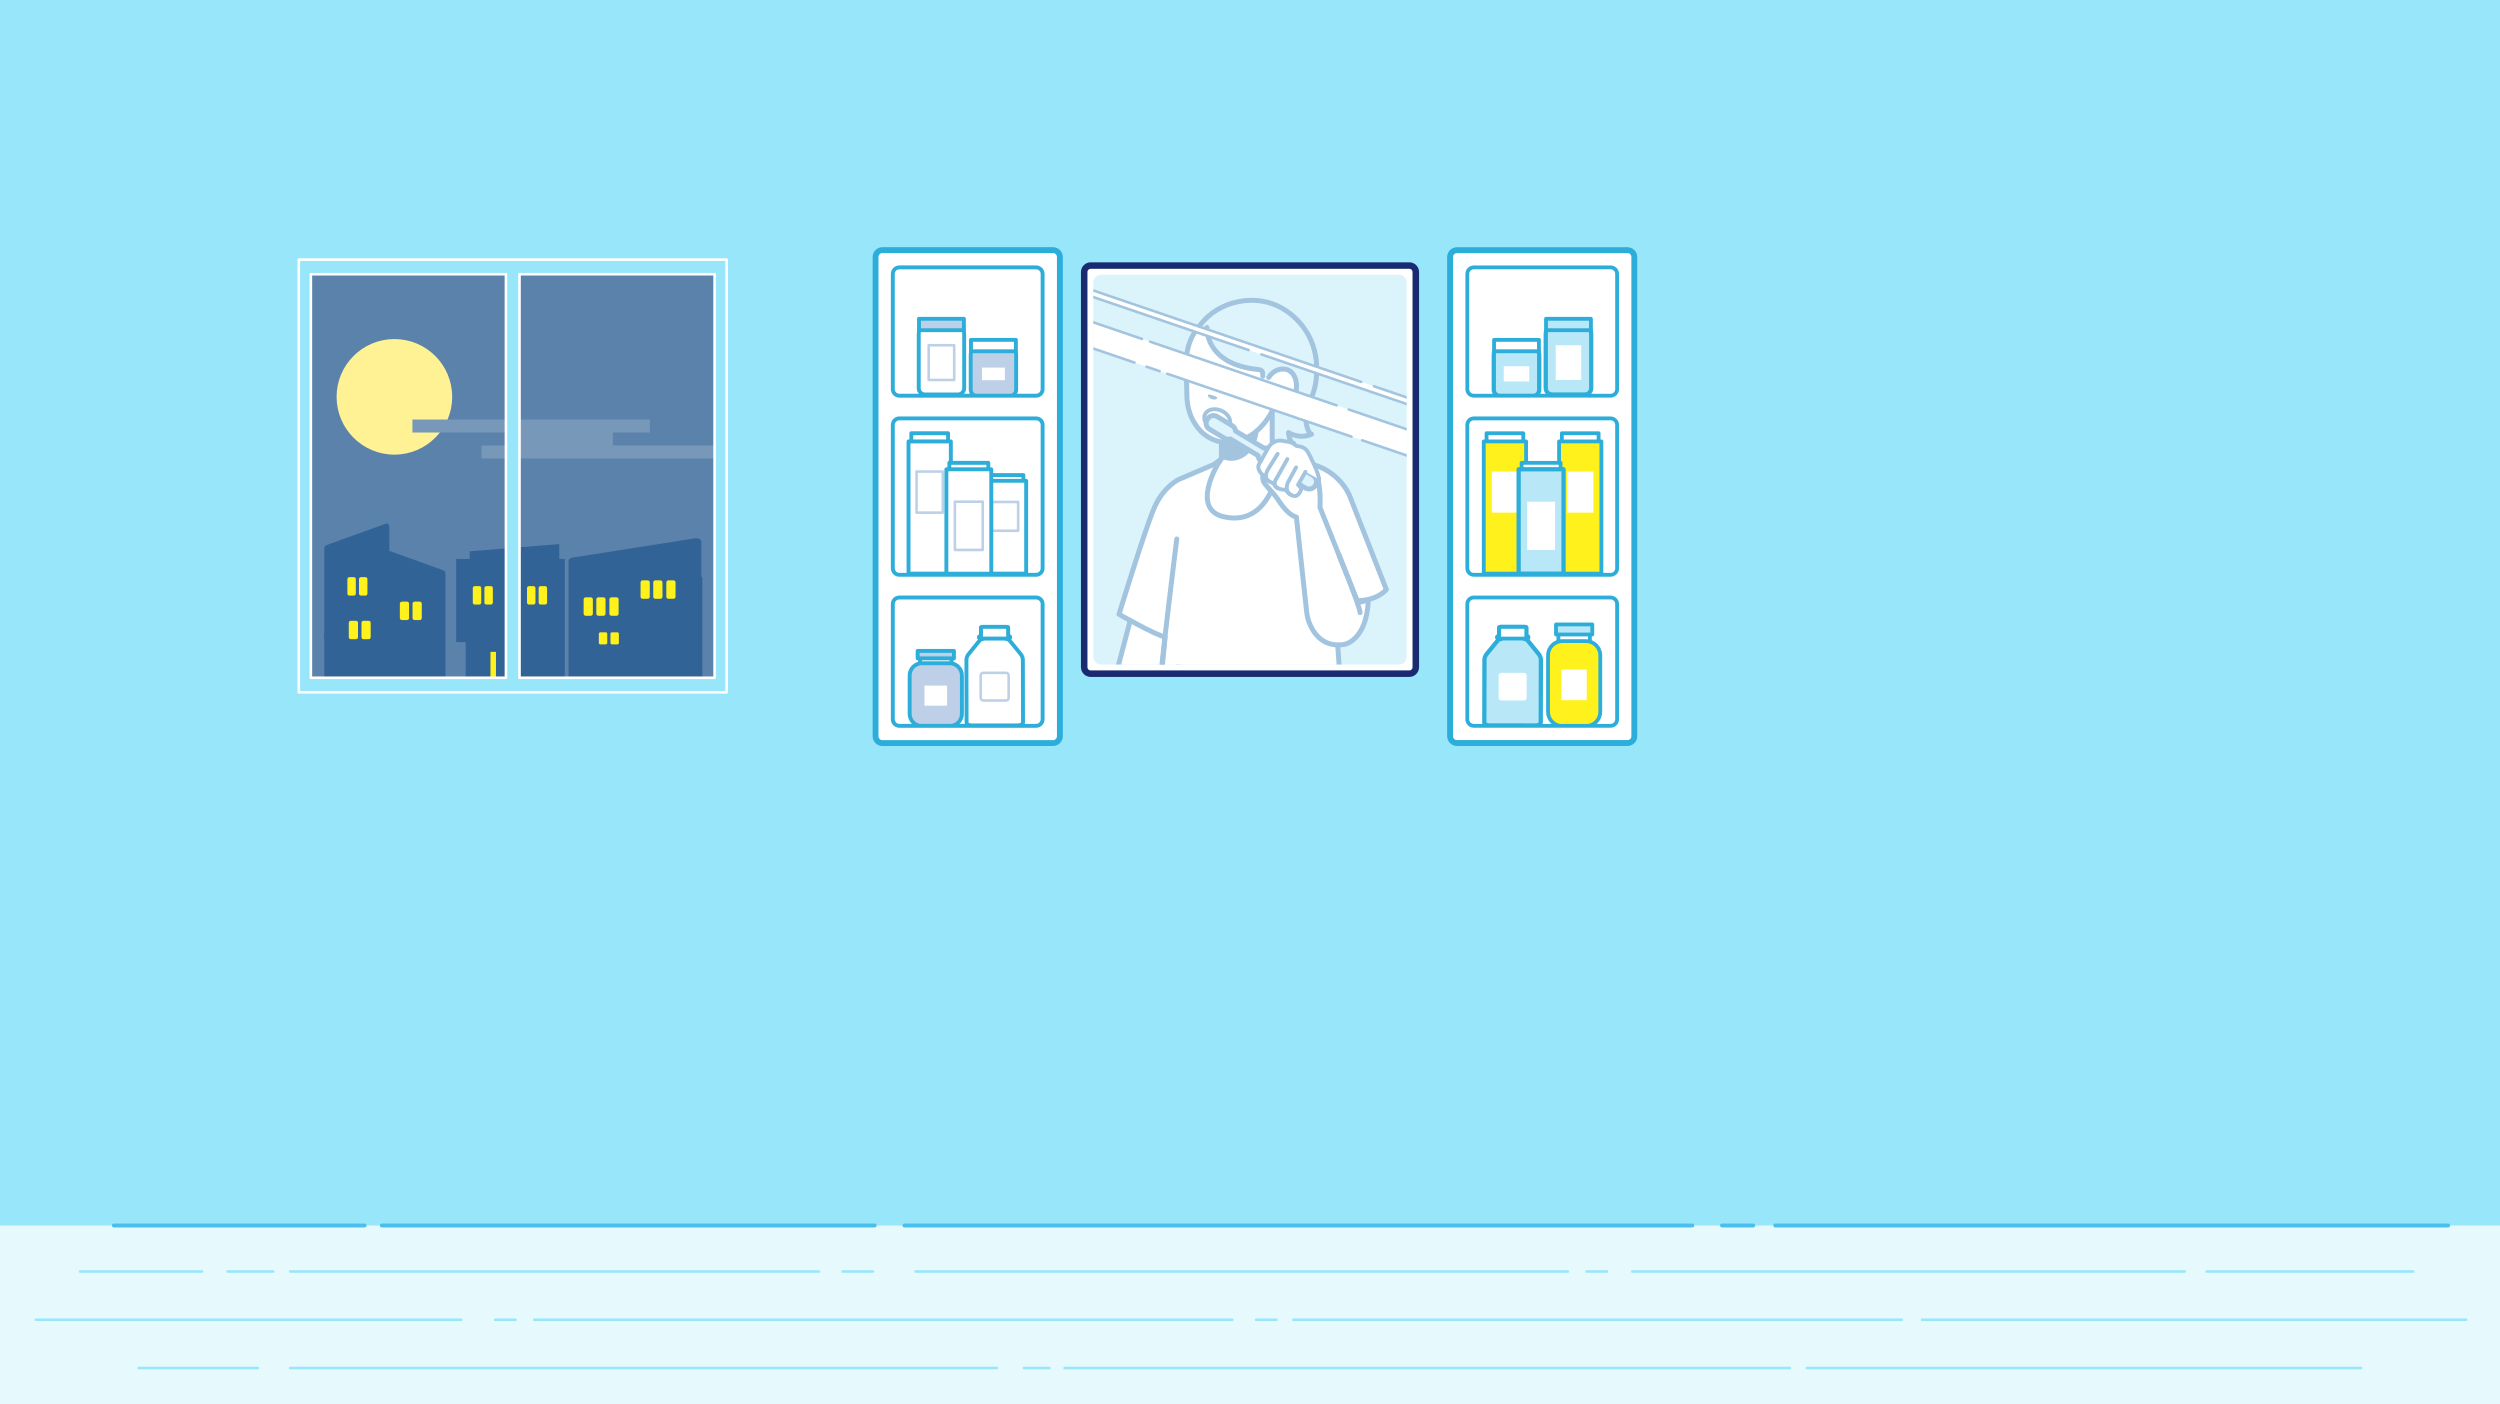 <?xml version="1.0" encoding="utf-8"?>
<!-- Generator: Adobe Illustrator 28.0.0, SVG Export Plug-In . SVG Version: 6.00 Build 0)  -->
<!DOCTYPE svg PUBLIC "-//W3C//DTD SVG 1.1//EN" "http://www.w3.org/Graphics/SVG/1.1/DTD/svg11.dtd">
<svg version="1.1" id="レイヤー_1" xmlns:x="http://ns.adobe.com/Extensibility/1.0/" xmlns:i="http://ns.adobe.com/AdobeIllustrator/10.0/" xmlns:graph="http://ns.adobe.com/Graphs/1.0/"
	 xmlns="http://www.w3.org/2000/svg" xmlns:xlink="http://www.w3.org/1999/xlink" x="0px" y="0px" width="1460px" height="820px"
	 viewBox="0 0 1460 820" style="enable-background:new 0 0 1460 820;" xml:space="preserve">
<rect x="0" y="0" width="1460" height="820" fill="#333333" stroke="none"/>
<style type="text/css">
	.st0{clip-path:url(#SVGID_00000068637044479020620550000002471525216531252876_);fill:#E6FAFE;}
	.st1{clip-path:url(#SVGID_00000179631794491998425090000015305719600076293769_);}
	.st2{fill:none;stroke:#98E6FA;stroke-width:1.52;stroke-linecap:round;stroke-linejoin:round;stroke-miterlimit:10;}
	.st3{clip-path:url(#SVGID_00000113327854930933895110000015824175911435960455_);}
	.st4{fill:#98E6FA;}
	.st5{fill:none;stroke:#4ABEEF;stroke-width:2.281;stroke-linecap:round;stroke-linejoin:round;stroke-miterlimit:10;}
	.st6{clip-path:url(#SVGID_00000057852667605767960210000011423649903471276929_);fill:#5B82AB;}
	.st7{clip-path:url(#SVGID_00000018212526055852218260000015275355424811369894_);fill:#FFF295;}
	.st8{clip-path:url(#SVGID_00000025423961962433286830000004766411662798246796_);}
	.st9{fill:#326396;}
	.st10{fill:#FFF11B;}
	.st11{clip-path:url(#SVGID_00000157989205198587654210000012793935829581415571_);fill:#7898BA;}
	.st12{fill:none;stroke:#FFFFFF;stroke-width:1.521;stroke-linecap:round;stroke-linejoin:round;stroke-miterlimit:10;}
	.st13{fill:#FFFFFF;stroke:#2DADD9;stroke-width:3.802;stroke-linecap:round;stroke-linejoin:round;stroke-miterlimit:10;}
	.st14{fill:#FFFFFF;stroke:#2DADD9;stroke-width:2.281;stroke-linecap:round;stroke-linejoin:round;stroke-miterlimit:10;}
	.st15{fill:#FFFFFF;stroke:#BDD0E8;stroke-width:1.521;stroke-linecap:round;stroke-linejoin:round;stroke-miterlimit:10;}
	.st16{fill:#BDD0E8;stroke:#2DADD9;stroke-width:2.281;stroke-linecap:round;stroke-linejoin:round;stroke-miterlimit:10;}
	.st17{fill:none;stroke:#2DADD9;stroke-width:3.042;stroke-linecap:round;stroke-linejoin:round;stroke-miterlimit:10;}
	.st18{fill:#FFFFFF;stroke:#2DADD9;stroke-width:3.722;stroke-linecap:round;stroke-linejoin:round;stroke-miterlimit:10;}
	.st19{fill:#B8E8F8;stroke:#2DADD9;stroke-width:2.491;stroke-linecap:round;stroke-linejoin:round;stroke-miterlimit:10;}
	.st20{fill:#FFFFFF;}
	.st21{fill:#FFFFFF;stroke:#2DADD9;stroke-width:2.233;stroke-linecap:round;stroke-linejoin:round;stroke-miterlimit:10;}
	.st22{fill:#B8E8F8;stroke:#2DADD9;stroke-width:2.233;stroke-linecap:round;stroke-linejoin:round;stroke-miterlimit:10;}
	.st23{fill:#FFF11B;stroke:#2DADD9;stroke-width:2.233;stroke-linecap:round;stroke-linejoin:round;stroke-miterlimit:10;}
	.st24{fill:none;stroke:#2DADD9;stroke-width:3.102;stroke-linecap:round;stroke-linejoin:round;stroke-miterlimit:10;}
	.st25{fill:none;stroke:#192A71;stroke-width:3.802;stroke-linecap:round;stroke-linejoin:round;stroke-miterlimit:10;}
	.st26{clip-path:url(#SVGID_00000150095288972157282170000011672276547358376096_);}
	.st27{fill:#DBF3FB;}
	.st28{clip-path:url(#SVGID_00000018198363145722912360000004176095928068396683_);}
	.st29{fill:#FFFFFF;stroke:#A2C4DF;stroke-width:2.904;stroke-linecap:round;stroke-linejoin:round;stroke-miterlimit:10;}
	.st30{fill:none;stroke:#A2C4DF;stroke-width:2.904;stroke-linecap:round;stroke-linejoin:round;stroke-miterlimit:10;}
	.st31{fill:#DEF4FC;stroke:#A2C4DF;stroke-width:2.904;stroke-linecap:round;stroke-linejoin:round;stroke-miterlimit:10;}
	.st32{fill:#B8E8F8;stroke:#3A81BB;stroke-width:2.904;stroke-linecap:round;stroke-linejoin:round;stroke-miterlimit:10;}
	.st33{fill:#A2C4DF;}
	.st34{fill:none;stroke:#A2C4DF;stroke-width:2.281;stroke-linecap:round;stroke-linejoin:round;stroke-miterlimit:9.999;}
	.st35{fill:#FFFFFF;stroke:#A2C4DF;stroke-width:2.281;stroke-linecap:round;stroke-linejoin:round;stroke-miterlimit:10;}
	.st36{fill:none;stroke:#A2C4DF;stroke-width:2.281;stroke-linecap:round;stroke-linejoin:round;stroke-miterlimit:10;}
	.st37{clip-path:url(#SVGID_00000075871242283764186020000001790934685314748307_);fill:#FFFFFF;}
	
		.st38{clip-path:url(#SVGID_00000073697850573855491410000014724430777804985015_);fill:none;stroke:#A2C4DF;stroke-width:1.521;stroke-linecap:round;stroke-linejoin:round;stroke-miterlimit:10;}
</style>
<g id="_x33_">
	<g id="床">
		<g>
			<g>
				<defs>
					<rect id="SVGID_1_" width="1460" height="820"/>
				</defs>
				<clipPath id="SVGID_00000075864119822040860760000005800507971937979552_">
					<use xlink:href="#SVGID_1_"  style="overflow:visible;"/>
				</clipPath>
				
					<rect style="clip-path:url(#SVGID_00000075864119822040860760000005800507971937979552_);fill:#E6FAFE;" width="1460" height="820"/>
			</g>
			<g>
				<defs>
					<rect id="SVGID_00000008125609196075341920000007345053505003831474_" width="1460" height="820"/>
				</defs>
				<clipPath id="SVGID_00000177453676510793296590000013482154322682413718_">
					<use xlink:href="#SVGID_00000008125609196075341920000007345053505003831474_"  style="overflow:visible;"/>
				</clipPath>
				<g style="clip-path:url(#SVGID_00000177453676510793296590000013482154322682413718_);">
					<line class="st2" x1="20.937" y1="770.749" x2="269.412" y2="770.749"/>
					<path class="st2" d="M289.204,770.749c3.935,0,7.893,0,11.875,0"/>
					<path class="st2" d="M311.965,770.749c121.707,0,264.186,0,407.72,0"/>
					<path class="st2" d="M733.539,770.749c3.958,0,7.917,0,11.875,0"/>
					<path class="st2" d="M755.31,770.749c122.975,0,245.528,0,355.27,0"/>
					<path class="st2" d="M1122.456,770.749c226.353,0,317.726,0,317.726,0"/>
					<path class="st2" d="M1517.768,714.377c0,0-44.023,0-117.23,0"/>
					<path class="st2" d="M1389.652,714.377c-4.519,0-9.138,0-13.855,0"/>
					<path class="st2" d="M1355.015,714.377c-71.17,0-161.273,0-261.258,0"/>
					<path class="st2" d="M1078.913,714.377c-4.272,0-8.56,0-12.865,0"/>
					<path class="st2" d="M1057.141,714.377c-80.778,0-167.043,0-254.33,0"/>
					<path class="st2" d="M784.999,714.377c-4.946,0-9.894,0-14.844,0"/>
					<path class="st2" d="M756.3,714.377c-146.155,0-292.953,0-419.595,0"/>
					<path class="st2" d="M325.819,714.377c-5.985,0-11.924,0-17.812,0"/>
					<path class="st2" d="M295.141,714.377c-191.423,0-327.416,0-327.416,0"/>
					<path class="st2" d="M95.076,798.935c0,0-56.213,0,55.583,0"/>
					<path class="st2" d="M169.461,798.935c110.879,0,257.268,0,412.668,0"/>
					<path class="st2" d="M597.962,798.935c4.94,0,9.889,0,14.844,0"/>
					<path class="st2" d="M621.713,798.935c142.208,0,289.99,0,423.553,0"/>
					<path class="st2" d="M1055.162,798.935c259.327,0,323.713,0,323.713,0"/>
					<line class="st2" x1="1409.291" y1="742.563" x2="1288.71" y2="742.563"/>
					<path class="st2" d="M1275.846,742.563c-92.153,0-203.813,0-322.613,0"/>
					<path class="st2" d="M938.388,742.563c-3.951,0-7.91,0-11.875,0"/>
					<path class="st2" d="M915.627,742.563c-125.322,0-256.999,0-381,0"/>
					<path class="st2" d="M509.887,742.563c-5.958,0-11.897,0-17.813,0"/>
					<path class="st2" d="M478.219,742.563c-115.989,0-222.995,0-308.758,0"/>
					<path class="st2" d="M159.564,742.563c-9.17,0-18.081,0-26.719,0"/>
					<line class="st2" x1="118" y1="742.563" x2="46.759" y2="742.563"/>
					<path class="st2" d="M1517.768,686.191c0,0-27.689,0-75.667,0"/>
					<path class="st2" d="M1428.248,686.191c-33.847,0-76.105,0-124.693,0"/>
					<path class="st2" d="M1290.69,686.191c-54.264,0-115.864,0-182.089,0"/>
					<path class="st2" d="M1090.788,686.191c-8.833,0-17.741,0-26.72,0"/>
					<path class="st2" d="M1025.474,686.191c-43.382,0-88.134,0-133.598,0"/>
					<path class="st2" d="M882.97,686.191c-59.061,0-119.245,0-179.12,0"/>
					<path class="st2" d="M697.913,686.191c-5.611,0-11.219,0-16.823,0"/>
					<path class="st2" d="M663.276,686.191c-195.992,0-385.134,0-516.576,0"/>
					<path class="st2" d="M137.793,686.191c-5.382,0-10.661,0-15.833,0"/>
					<path class="st2" d="M107.115,686.191c-86.394,0-139.39,0-139.39,0"/>
				</g>
			</g>
		</g>
	</g>
	<g id="壁_x5F_01">
		<g>
			<g>
				<defs>
					<rect id="SVGID_00000085971430406702590520000004243419174582876059_" width="1460" height="729.493"/>
				</defs>
				<clipPath id="SVGID_00000166660137111897740020000001426933207687741830_">
					<use xlink:href="#SVGID_00000085971430406702590520000004243419174582876059_"  style="overflow:visible;"/>
				</clipPath>
				<g style="clip-path:url(#SVGID_00000166660137111897740020000001426933207687741830_);">
					<rect x="-7.214" y="-60.922" class="st4" width="1474.429" height="776.604"/>
					<g>
						<path class="st5" d="M1467.214,38.397c0-60.406,0-99.319,0-99.319s-60.205,0-156.284,0"/>
						<path class="st5" d="M154.664-60.922c-99.331,0-161.879,0-161.879,0s0,45.322,0,114.069"/>
						<path class="st5" d="M66.482,715.682c35.422,0,57.059,0,146.424,0"/>
						<path class="st5" d="M222.958,715.682c82.725,0,181.972,0,287.856,0"/>
						<path class="st5" d="M528.176,715.682c150.492,0,313.14,0,460.111,0"/>
						<path class="st5" d="M1005.65,715.682c6.122,0,12.215,0,18.276,0"/>
						<path class="st5" d="M1036.72,715.682c242.102,0,393.006,0,393.006,0"/>
					</g>
				</g>
			</g>
		</g>
	</g>
	<g id="窓">
		<g>
			<g>
				<g>
					<defs>
						<path id="SVGID_00000181789159494704905670000000416192869078079673_" d="M181.547,395.805h113.924V160.139H181.547V395.805z
							 M303.399,160.139v235.666h113.924V160.139H303.399z"/>
					</defs>
					<clipPath id="SVGID_00000000193818536860023000000010763567375688695713_">
						<use xlink:href="#SVGID_00000181789159494704905670000000416192869078079673_"  style="overflow:visible;"/>
					</clipPath>
					<path style="clip-path:url(#SVGID_00000000193818536860023000000010763567375688695713_);fill:#5B82AB;" d="M181.547,395.805
						h113.924V160.139H181.547V395.805z M303.399,160.139v235.666h113.924V160.139H303.399z"/>
				</g>
				<g>
					<defs>
						<path id="SVGID_00000107588743949123398450000003785664924772773812_" d="M181.547,395.805h113.924V160.139H181.547V395.805z
							 M303.399,160.139v235.666h113.924V160.139H303.399z"/>
					</defs>
					<clipPath id="SVGID_00000160175258264625372990000009355786857882124972_">
						<use xlink:href="#SVGID_00000107588743949123398450000003785664924772773812_"  style="overflow:visible;"/>
					</clipPath>
					
						<circle style="clip-path:url(#SVGID_00000160175258264625372990000009355786857882124972_);fill:#FFF295;" cx="230.325" cy="231.759" r="33.752"/>
				</g>
				<g>
					<defs>
						<path id="SVGID_00000108996983107398348850000013215883293847911092_" d="M181.547,395.805h113.924V160.139H181.547V395.805z
							 M303.399,160.139v235.666h113.924V160.139H303.399z"/>
					</defs>
					<clipPath id="SVGID_00000109743927088066831110000004472484242882434980_">
						<use xlink:href="#SVGID_00000108996983107398348850000013215883293847911092_"  style="overflow:visible;"/>
					</clipPath>
					<g style="clip-path:url(#SVGID_00000109743927088066831110000004472484242882434980_);">
						<g>
							<path class="st9" d="M260.163,335.224c0-0.994-0.467-1.86-1.134-2.1l-31.654-11.415v-11.076l0,0v-2.77
								c0-1.081-0.54-1.934-1.217-2.121c-0.204-0.056-0.42-0.058-0.639,0.021l-35.022,12.629c-0.411,0.148-0.745,0.536-0.942,1.044
								c-0.023,0.059-0.041,0.123-0.06,0.185c-0.022,0.073-0.044,0.147-0.06,0.224c-0.045,0.206-0.072,0.423-0.072,0.648v3.848l0,0
								v44.467c-0.095,0.737-0.148,1.488-0.148,2.252c0,0.765,0.053,1.516,0.148,2.252v27.644h32.788v0.089h38.011v-61.973l0,0
								v-3.848H260.163z"/>
							<g>
								<path class="st10" d="M206.651,347.835h-2.638c-0.633,0-1.146-0.513-1.146-1.146v-8.483c0-0.633,0.513-1.146,1.146-1.146
									h2.638c0.633,0,1.146,0.513,1.146,1.146v8.483C207.797,347.322,207.284,347.835,206.651,347.835z"/>
								<path class="st10" d="M213.438,347.835H210.8c-0.633,0-1.146-0.513-1.146-1.146v-8.483c0-0.633,0.513-1.146,1.146-1.146
									h2.638c0.633,0,1.146,0.513,1.146,1.146v8.483C214.583,347.322,214.07,347.835,213.438,347.835z"/>
							</g>
							<g>
								<path class="st10" d="M237.699,362.127h-2.989c-0.661,0-1.197-0.536-1.197-1.197v-8.379c0-0.661,0.536-1.197,1.197-1.197
									h2.989c0.661,0,1.197,0.536,1.197,1.197v8.379C238.896,361.591,238.36,362.127,237.699,362.127z"/>
								<path class="st10" d="M245.112,362.127h-2.989c-0.661,0-1.197-0.536-1.197-1.197v-8.379c0-0.661,0.536-1.197,1.197-1.197
									h2.989c0.661,0,1.197,0.536,1.197,1.197v8.379C246.309,361.591,245.773,362.127,245.112,362.127z"/>
							</g>
							<g>
								<path class="st10" d="M207.874,373.306h-2.989c-0.661,0-1.197-0.536-1.197-1.197v-8.379c0-0.661,0.536-1.197,1.197-1.197
									h2.989c0.661,0,1.197,0.536,1.197,1.197v8.379C209.071,372.77,208.535,373.306,207.874,373.306z"/>
								<path class="st10" d="M215.287,373.306h-2.989c-0.661,0-1.197-0.536-1.197-1.197v-8.379c0-0.661,0.536-1.197,1.197-1.197
									h2.989c0.661,0,1.197,0.536,1.197,1.197v8.379C216.484,372.77,215.948,373.306,215.287,373.306z"/>
							</g>
						</g>
						<g>
							<polygon class="st9" points="326.615,326.402 326.615,317.746 274.326,321.96 274.326,326.402 266.397,326.402 266.397,375 
								271.969,375 271.969,398.267 297.47,398.267 297.47,398.495 329.829,398.495 329.829,326.402 							"/>
							<rect x="286.434" y="380.706" class="st10" width="3.214" height="15.71"/>
							<g>
								<path class="st10" d="M311.562,353.063h-2.638c-0.633,0-1.146-0.513-1.146-1.146v-8.483c0-0.633,0.513-1.146,1.146-1.146
									h2.638c0.633,0,1.146,0.513,1.146,1.146v8.483C312.708,352.55,312.195,353.063,311.562,353.063z"/>
								<path class="st10" d="M318.348,353.063h-2.638c-0.633,0-1.146-0.513-1.146-1.146v-8.483c0-0.633,0.513-1.146,1.146-1.146
									h2.638c0.633,0,1.146,0.513,1.146,1.146v8.483C319.494,352.55,318.981,353.063,318.348,353.063z"/>
							</g>
							<g>
								<path class="st10" d="M279.892,353.063h-2.638c-0.633,0-1.146-0.513-1.146-1.146v-8.483c0-0.633,0.513-1.146,1.146-1.146
									h2.638c0.633,0,1.146,0.513,1.146,1.146v8.483C281.037,352.55,280.524,353.063,279.892,353.063z"/>
								<path class="st10" d="M286.678,353.063h-2.638c-0.633,0-1.146-0.513-1.146-1.146v-8.483c0-0.633,0.513-1.146,1.146-1.146
									h2.638c0.633,0,1.146,0.513,1.146,1.146v8.483C287.824,352.55,287.311,353.063,286.678,353.063z"/>
							</g>
						</g>
						<g>
							<path class="st9" d="M410.167,337.831c0-0.463-0.229-0.865-0.576-1.122v-17.988l0,0v-2.463c0-0.671-0.538-1.244-1.332-1.586
								c-0.072-0.031-0.145-0.06-0.22-0.087c-0.194-0.069-0.399-0.125-0.615-0.167c-0.506-0.097-1.06-0.115-1.62-0.027
								L334.35,325.62c-0.17,0.027-0.333,0.062-0.49,0.105c-0.156,0.043-0.305,0.094-0.445,0.152
								c-0.421,0.174-0.765,0.411-1.005,0.687c-0.239,0.276-0.373,0.591-0.373,0.923v3.421l0,0v68.121h78.13v-59.378l0,0
								L410.167,337.831L410.167,337.831z"/>
							<g>
								<path class="st10" d="M353.716,376.344h-3.071c-0.513,0-0.929-0.416-0.929-0.929v-5.225c0-0.513,0.416-0.929,0.929-0.929
									h3.071c0.513,0,0.929,0.416,0.929,0.929v5.225C354.645,375.928,354.229,376.344,353.716,376.344z"/>
								<path class="st10" d="M360.503,376.344h-3.071c-0.513,0-0.929-0.416-0.929-0.929v-5.225c0-0.513,0.416-0.929,0.929-0.929
									h3.071c0.513,0,0.929,0.416,0.929,0.929v5.225C361.432,375.928,361.016,376.344,360.503,376.344z"/>
							</g>
							<g>
								<path class="st10" d="M345.025,359.61h-2.989c-0.661,0-1.197-0.536-1.197-1.197v-8.379c0-0.661,0.536-1.197,1.197-1.197
									h2.989c0.661,0,1.197,0.536,1.197,1.197v8.379C346.222,359.074,345.686,359.61,345.025,359.61z"/>
								<path class="st10" d="M352.438,359.61h-2.989c-0.661,0-1.197-0.536-1.197-1.197v-8.379c0-0.661,0.536-1.197,1.197-1.197
									h2.989c0.661,0,1.197,0.536,1.197,1.197v8.379C353.635,359.074,353.099,359.61,352.438,359.61z"/>
							</g>
							<path class="st10" d="M360.077,359.61h-2.989c-0.661,0-1.197-0.536-1.197-1.197v-8.379c0-0.661,0.536-1.197,1.197-1.197
								h2.989c0.661,0,1.197,0.536,1.197,1.197v8.379C361.274,359.074,360.738,359.61,360.077,359.61z"/>
							<g>
								<path class="st10" d="M378.267,349.696h-2.989c-0.661,0-1.197-0.536-1.197-1.197v-8.379c0-0.661,0.536-1.197,1.197-1.197
									h2.989c0.661,0,1.197,0.536,1.197,1.197v8.379C379.465,349.16,378.929,349.696,378.267,349.696z"/>
								<path class="st10" d="M385.68,349.696h-2.989c-0.661,0-1.197-0.536-1.197-1.197v-8.379c0-0.661,0.536-1.197,1.197-1.197
									h2.989c0.661,0,1.197,0.536,1.197,1.197v8.379C386.878,349.16,386.342,349.696,385.68,349.696z"/>
							</g>
							<path class="st10" d="M393.319,349.696h-2.989c-0.661,0-1.197-0.536-1.197-1.197v-8.379c0-0.661,0.536-1.197,1.197-1.197
								h2.989c0.661,0,1.197,0.536,1.197,1.197v8.379C394.517,349.16,393.981,349.696,393.319,349.696z"/>
						</g>
					</g>
				</g>
				<g>
					<defs>
						<path id="SVGID_00000149374251651957647450000017888504381720651914_" d="M181.547,395.805h113.924V160.139H181.547V395.805z
							 M303.399,160.139v235.666h113.924V160.139H303.399z"/>
					</defs>
					<clipPath id="SVGID_00000041285148610192046860000014810452394590857862_">
						<use xlink:href="#SVGID_00000149374251651957647450000017888504381720651914_"  style="overflow:visible;"/>
					</clipPath>
					<polygon style="clip-path:url(#SVGID_00000041285148610192046860000014810452394590857862_);fill:#7898BA;" points="
						240.849,252.589 240.849,245.014 379.483,245.014 379.483,252.589 357.892,252.589 357.892,260.165 422.663,260.165 
						422.663,267.74 281.189,267.74 281.189,260.165 298.234,260.165 298.234,252.589 					"/>
				</g>
			</g>
			<path class="st12" d="M181.547,395.805h113.924V160.139H181.547V395.805z M303.399,160.139v235.666h113.924V160.139H303.399z"/>
			<rect x="174.496" y="151.622" class="st12" width="249.877" height="252.701"/>
		</g>
	</g>
	<g id="鏡_x5F_3">
		<g>
			<path class="st13" d="M511.518,150.062v279.897c0,2.1,1.702,3.802,3.802,3.802h99.65c2.1,0,3.802-1.702,3.802-3.802V150.062
				c0-2.1-1.702-3.802-3.802-3.802h-99.65C513.22,146.26,511.518,147.962,511.518,150.062z"/>
			<g>
				<g>
					<g>
						<path class="st14" d="M565.667,381.971l6.346-7.827c0.398-0.471,1.212-0.889,2.148-1.17l-0.901,0.001
							c-0.835,0.001-1.516-0.355-1.518-0.795c-0.001-0.378,0.503-0.693,1.177-0.775l-0.012-4.89
							c-0.001-0.23,0.348-0.416,0.787-0.417l14.248-0.01c0.439,0,0.796,0.186,0.796,0.415l0.012,4.89
							c0.669,0.081,1.176,0.395,1.177,0.774c0.001,0.44-0.68,0.796-1.514,0.797l-0.909,0.001c0.945,0.279,1.765,0.696,2.158,1.167
							l6.388,7.818c0.711,0.836,1.291,2.268,1.294,3.184l0.091,36.881c0.002,0.915-1.423,1.665-3.165,1.666l-10.143,0.007
							c-1.739,0.001-4.591,0.003-6.334,0.004l-10.142,0.007c-1.744,0.001-3.168-0.747-3.17-1.662l-0.091-36.881
							C564.387,384.241,564.96,382.808,565.667,381.971z"/>
						<path class="st15" d="M589.057,394.461v13.095c0,0.84-0.681,1.521-1.521,1.521h-13.292c-0.84,0-1.521-0.681-1.521-1.521
							v-13.095c0-0.84,0.681-1.521,1.521-1.521h13.292C588.376,392.94,589.057,393.621,589.057,394.461z"/>
					</g>
					<path class="st14" d="M571.742,372.18c-0.001-0.378,0.503-0.693,1.177-0.775l-0.012-4.89c-0.001-0.23,0.348-0.416,0.787-0.416
						l14.247-0.01c0.439,0,0.796,0.186,0.796,0.415l0.012,4.89c0.67,0.081,1.176,0.395,1.177,0.774
						c0.001,0.341-0.411,0.63-0.985,0.744h-16.275C572.125,372.791,571.743,372.509,571.742,372.18z"/>
				</g>
				<g>
					<rect x="568.784" y="202.611" class="st14" width="22.75" height="10.789"/>
					<path class="st16" d="M570.552,231.277h19.215c2.023,0,3.663-1.64,3.663-3.663v-20.361c0-3.54-2.87-6.41-6.41-6.41H573.3
						c-3.54,0-6.41,2.87-6.41,6.41v20.361C566.889,229.637,568.529,231.277,570.552,231.277z"/>
					<g>
						<rect x="567.049" y="198.48" class="st14" width="26.22" height="6.657"/>
					</g>
					<rect x="572.712" y="213.908" class="st15" width="14.895" height="8.871"/>
				</g>
				<g>
					<rect x="538.431" y="190.317" class="st14" width="22.75" height="10.789"/>
					<path class="st14" d="M540.199,230.389h19.214c2.023,0,3.663-1.64,3.663-3.663v-31.768c0-3.54-2.87-6.41-6.41-6.41h-13.72
						c-3.54,0-6.41,2.87-6.41,6.41v31.768C536.536,228.75,538.176,230.389,540.199,230.389z"/>
					<g>
						<rect x="536.696" y="186.185" class="st16" width="26.22" height="6.657"/>
					</g>
					<rect x="542.358" y="201.613" class="st15" width="14.895" height="20.278"/>
				</g>
				<g>
					<g>
						<g>
							<rect x="532.213" y="253.002" class="st14" width="21.445" height="11.417"/>
							<g>
								<rect x="530.578" y="257.789" class="st14" width="24.716" height="77.225"/>
							</g>
						</g>
						<g>
							<rect x="535.266" y="275.398" class="st15" width="15.339" height="23.969"/>
						</g>
					</g>
					<g>
						<g>
							<rect x="576.205" y="277.433" class="st14" width="21.445" height="8.016"/>
							<g>
								<rect x="574.57" y="280.793" class="st14" width="24.716" height="54.221"/>
							</g>
						</g>
						<g>
							<rect x="579.258" y="293.157" class="st15" width="15.339" height="16.829"/>
						</g>
					</g>
					<g>
						<g>
							<rect x="554.418" y="270.285" class="st14" width="22.75" height="9.011"/>
							<g>
								<rect x="552.682" y="274.063" class="st14" width="26.22" height="60.952"/>
							</g>
						</g>
						<g>
							<rect x="557.657" y="292.992" class="st15" width="16.272" height="28.17"/>
						</g>
					</g>
				</g>
				<g>
					<rect x="537.312" y="382.825" class="st14" width="18.367" height="7.044"/>
					<path class="st16" d="M538.435,424.055h16.121c3.973,0,7.194-3.221,7.194-7.194v-22.346c0-3.973-3.221-7.194-7.194-7.194
						h-16.121c-3.973,0-7.194,3.221-7.194,7.194v22.346C531.241,420.834,534.462,424.055,538.435,424.055z"/>
					<g>
						<rect x="535.911" y="380.127" class="st16" width="21.169" height="4.347"/>
					</g>
					<rect x="539.142" y="399.65" class="st15" width="14.708" height="13.203"/>
				</g>
			</g>
			<path class="st14" d="M511.518,150.062v279.897c0,2.1,1.702,3.802,3.802,3.802h99.65c2.1,0,3.802-1.702,3.802-3.802V150.062
				c0-2.1-1.702-3.802-3.802-3.802h-99.65C513.22,146.26,511.518,147.962,511.518,150.062z M525.206,156.145h79.879
				c2.1,0,3.802,1.702,3.802,3.802v67.337c0,2.1-1.702,3.802-3.802,3.802h-79.879c-2.1,0-3.802-1.702-3.802-3.802v-67.337
				C521.403,157.847,523.106,156.145,525.206,156.145z M525.206,244.341h79.879c2.1,0,3.802,1.702,3.802,3.802v83.734
				c0,2.1-1.702,3.802-3.802,3.802h-79.879c-2.1,0-3.802-1.702-3.802-3.802v-83.734
				C521.403,246.044,523.106,244.341,525.206,244.341z M605.085,423.876h-79.879c-2.1,0-3.802-1.702-3.802-3.802v-67.336
				c0-2.1,1.702-3.802,3.802-3.802h79.879c2.1,0,3.802,1.702,3.802,3.802v67.336C608.887,422.173,607.185,423.876,605.085,423.876z"
				/>
			<path class="st17" d="M511.518,150.062v279.897c0,2.1,1.702,3.802,3.802,3.802h99.65c2.1,0,3.802-1.702,3.802-3.802V150.062
				c0-2.1-1.702-3.802-3.802-3.802h-99.65C513.22,146.26,511.518,147.962,511.518,150.062z"/>
		</g>
	</g>
	<g id="鏡_x5F_2">
		<g>
			<path class="st18" d="M950.475,146.26h-99.65c-2.1,0-3.802,1.702-3.802,3.802v279.897c0,2.1,1.702,3.802,3.802,3.802h99.65
				c2.1,0,3.802-1.702,3.802-3.802V150.062C954.277,147.962,952.574,146.26,950.475,146.26z"/>
			<g>
				<g>
					<g>
						<path class="st19" d="M898.607,381.971l-6.346-7.827c-0.398-0.471-1.212-0.889-2.148-1.17l0.901,0.001
							c0.835,0.001,1.516-0.355,1.518-0.795c0.001-0.378-0.503-0.693-1.177-0.775l0.012-4.89c0.001-0.23-0.348-0.416-0.787-0.417
							l-14.248-0.01c-0.439,0-0.796,0.186-0.796,0.415l-0.012,4.89c-0.67,0.081-1.176,0.395-1.177,0.774
							c-0.001,0.44,0.68,0.796,1.514,0.797l0.909,0.001c-0.945,0.279-1.765,0.696-2.158,1.167l-6.388,7.818
							c-0.711,0.836-1.291,2.268-1.294,3.184l-0.091,36.881c-0.002,0.915,1.423,1.665,3.165,1.666l10.143,0.007
							c1.739,0.001,4.591,0.003,6.334,0.004l10.142,0.007c1.744,0.001,3.168-0.747,3.17-1.662l0.091-36.881
							C899.887,384.241,899.313,382.808,898.607,381.971z"/>
						<path class="st20" d="M875.217,394.461v13.095c0,0.84,0.681,1.521,1.521,1.521h13.292c0.84,0,1.521-0.681,1.521-1.521v-13.095
							c0-0.84-0.681-1.521-1.521-1.521h-13.292C875.898,392.94,875.217,393.621,875.217,394.461z"/>
					</g>
					<path class="st21" d="M892.532,372.18c0.001-0.378-0.503-0.693-1.177-0.775l0.012-4.89c0.001-0.23-0.348-0.416-0.787-0.416
						l-14.248-0.01c-0.439,0-0.796,0.186-0.796,0.415l-0.012,4.89c-0.67,0.081-1.176,0.395-1.177,0.774
						c-0.001,0.341,0.411,0.63,0.985,0.744h16.275C892.149,372.791,892.531,372.509,892.532,372.18z"/>
				</g>
				<g>
					<rect x="874.261" y="202.612" class="st21" width="22.75" height="10.789"/>
					<path class="st19" d="M895.243,231.277h-19.214c-2.023,0-3.663-1.64-3.663-3.663v-20.361c0-3.54,2.87-6.41,6.41-6.41h13.72
						c3.54,0,6.41,2.87,6.41,6.41v20.361C898.906,229.637,897.266,231.277,895.243,231.277z"/>
					<g>
						<rect x="872.526" y="198.48" class="st21" width="26.22" height="6.657"/>
					</g>
					<rect x="878.188" y="213.909" class="st20" width="14.895" height="8.871"/>
				</g>
				<g>
					<rect x="904.613" y="190.317" class="st21" width="22.75" height="10.789"/>
					<path class="st19" d="M925.596,230.389h-19.215c-2.023,0-3.663-1.64-3.663-3.663v-31.768c0-3.54,2.87-6.41,6.41-6.41h13.72
						c3.54,0,6.41,2.87,6.41,6.41v31.768C929.258,228.75,927.619,230.389,925.596,230.389z"/>
					<g>
						<rect x="902.878" y="186.185" class="st22" width="26.22" height="6.657"/>
					</g>
					<rect x="908.541" y="201.614" class="st20" width="14.895" height="20.278"/>
				</g>
				<g>
					<g>
						<g>
							<rect x="912.136" y="253.002" class="st21" width="21.445" height="11.417"/>
						</g>
						<rect x="910.5" y="257.789" class="st23" width="24.716" height="77.225"/>
						<rect x="915.189" y="275.398" class="st20" width="15.339" height="23.969"/>
					</g>
					<g>
						<g>
							<rect x="868.144" y="253.002" class="st21" width="21.445" height="11.417"/>
							<rect x="866.508" y="257.789" class="st23" width="24.716" height="77.225"/>
						</g>
						<rect x="871.197" y="275.398" class="st20" width="15.339" height="23.969"/>
					</g>
					<g>
						<g>
							<rect x="888.627" y="270.284" class="st21" width="22.75" height="9.011"/>
							<rect x="886.892" y="274.063" class="st19" width="26.22" height="60.952"/>
						</g>
						<rect x="891.866" y="292.991" class="st20" width="16.272" height="28.17"/>
					</g>
				</g>
				<g>
					<rect x="910.116" y="368.315" class="st21" width="18.367" height="9.523"/>
					<path class="st23" d="M926.189,424.055H912.41c-4.62,0-8.365-3.745-8.365-8.365v-32.932c0-4.62,3.745-8.365,8.365-8.365h13.779
						c4.62,0,8.365,3.745,8.365,8.365v32.932C934.554,420.31,930.809,424.055,926.189,424.055z"/>
					<rect x="908.715" y="364.668" class="st22" width="21.169" height="5.876"/>
					<rect x="911.945" y="391.062" class="st20" width="14.708" height="17.849"/>
				</g>
			</g>
			<path class="st21" d="M950.475,146.26h-99.65c-2.1,0-3.802,1.702-3.802,3.802v279.897c0,2.1,1.702,3.802,3.802,3.802h99.65
				c2.1,0,3.802-1.702,3.802-3.802V150.062C954.277,147.962,952.574,146.26,950.475,146.26z M944.391,159.947v67.337
				c0,2.1-1.702,3.802-3.802,3.802H860.71c-2.1,0-3.802-1.702-3.802-3.802v-67.337c0-2.1,1.702-3.802,3.802-3.802h79.879
				C942.689,156.145,944.391,157.847,944.391,159.947z M944.391,248.143v83.734c0,2.1-1.702,3.802-3.802,3.802H860.71
				c-2.1,0-3.802-1.702-3.802-3.802v-83.734c0-2.1,1.702-3.802,3.802-3.802h79.879C942.689,244.341,944.391,246.044,944.391,248.143
				z M856.908,420.074v-67.336c0-2.1,1.702-3.802,3.802-3.802h79.879c2.1,0,3.802,1.702,3.802,3.802v67.336
				c0,2.1-1.702,3.802-3.802,3.802H860.71C858.61,423.876,856.908,422.173,856.908,420.074z"/>
			<path class="st24" d="M950.475,146.26h-99.65c-2.1,0-3.802,1.702-3.802,3.802v279.897c0,2.1,1.702,3.802,3.802,3.802h99.65
				c2.1,0,3.802-1.702,3.802-3.802V150.062C954.277,147.962,952.574,146.26,950.475,146.26z"/>
		</g>
	</g>
	<g id="鏡_x5F_1b">
		<g>
			<path class="st20" d="M823.025,393.428h-186.05c-2.1,0-3.802-1.702-3.802-3.802V158.887c0-2.1,1.702-3.802,3.802-3.802h186.05
				c2.1,0,3.802,1.702,3.802,3.802v230.739C826.827,391.726,825.125,393.428,823.025,393.428z"/>
			<path class="st25" d="M823.025,393.428h-186.05c-2.1,0-3.802-1.702-3.802-3.802V158.887c0-2.1,1.702-3.802,3.802-3.802h186.05
				c2.1,0,3.802,1.702,3.802,3.802v230.739C826.827,391.726,825.125,393.428,823.025,393.428z"/>
		</g>
	</g>
	<g id="鏡_x5F_1a_00000092423879226147419660000003451120747770913698_">
		<g>
			<g>
				<defs>
					<path id="SVGID_00000082333788398174678970000007060115442682880138_" d="M638.496,383.543V164.97
						c0-2.52,2.043-4.562,4.562-4.562h173.883c2.52,0,4.562,2.043,4.562,4.562v218.573c0,2.52-2.043,4.562-4.562,4.562H643.059
						C640.539,388.105,638.496,386.062,638.496,383.543z"/>
				</defs>
				<clipPath id="SVGID_00000093861710658072020720000006209028954061870262_">
					<use xlink:href="#SVGID_00000082333788398174678970000007060115442682880138_"  style="overflow:visible;"/>
				</clipPath>
				<g style="clip-path:url(#SVGID_00000093861710658072020720000006209028954061870262_);">
					<path class="st27" d="M638.496,383.543V164.97c0-2.52,2.043-4.562,4.562-4.562h173.883c2.52,0,4.562,2.043,4.562,4.562v218.573
						c0,2.52-2.043,4.562-4.562,4.562H643.059C640.539,388.105,638.496,386.062,638.496,383.543z"/>
				</g>
			</g>
			<g>
				<defs>
					<path id="SVGID_00000073687006246539201390000007410428087108861856_" d="M638.496,383.543V164.97
						c0-2.52,2.043-4.562,4.562-4.562h173.883c2.52,0,4.562,2.043,4.562,4.562v218.573c0,2.52-2.043,4.562-4.562,4.562H643.059
						C640.539,388.105,638.496,386.062,638.496,383.543z"/>
				</defs>
				<clipPath id="SVGID_00000097467958085638817980000018255781137154174345_">
					<use xlink:href="#SVGID_00000073687006246539201390000007410428087108861856_"  style="overflow:visible;"/>
				</clipPath>
				<g style="clip-path:url(#SVGID_00000097467958085638817980000018255781137154174345_);">
					<path class="st29" d="M669.732,325.52c0,0-20.768,79.053-21.337,81.137c-0.568,2.084,34.103,2.842,34.103,2.842l14.778-58.733
						L669.732,325.52z"/>
					<path class="st29" d="M714.138,267.404l-5.115,3.789l-20.462,8.715c0,0-8.999,4.073-14.399,16.483
						c-5.4,12.41-20.651,62.333-20.651,62.333s20.935,12.031,26.903,13.262l-3.6,37.703l106.84,1.137l-3.205-44.713l10.989-15.346
						c0,0,11.368,0.947,18.188-6.442l-20.841-53.238c0,0-6.726-22.167-36.755-21.788C722,269.677,714.138,267.404,714.138,267.404z"
						/>
					<path class="st30" d="M687.234,314.769c0,0-10.041,79.952-10.041,89.615"/>
					<g>
						<g>
							<path class="st31" d="M768.954,214.26c-0.223-8.357-2.709-16.332-7.746-23.121c-4.56-6.147-10.808-11.105-18.096-13.705
								c-3.829-1.366-7.889-2.059-11.959-2.059c-20.09,0-36.377,14.563-36.377,32.527c0,12.828,8.305,23.922,20.371,29.217
								l7.496,15.64c6.535,15.076,32.94,6.28,32.94,6.28c-2.727-0.641-3.113-6.409-3.113-6.409
								c7.271,4.169,13.434,0.958,13.434,0.958c-2.662-0.641-5.33-12.091-1.493-18.727c3.717-6.429,4.453-12.695,4.551-18.568
								C768.976,215.612,768.973,214.935,768.954,214.26z"/>
							<path class="st32" d="M726.039,258.074c-2.251-2.486-3.696-5.6-3.809-9.283c-0.011-0.363-0.01-0.724,0.015-1.086
								l-7.164-10.783"/>
							<path class="st29" d="M742.963,266.791v-38.324h-29.665v39.507c-0.159,0.311-0.361,0.625-0.628,0.937
								c-1.883,2.197-17.627,28.819,2.462,32.991c24.06,4.997,30.001-21.659,32.284-29.136c0.273-0.896-0.057-1.855-0.824-2.394
								C745.536,269.63,744.023,268.393,742.963,266.791z"/>
							<path class="st33" d="M713.454,267.894c1.739,0.782,3.612,1.231,5.575,1.231c8.884,0,16.086-8.749,16.086-19.542
								c0-2.587-0.423-5.05-1.175-7.309l-20.376,12.05C713.565,254.324,713.698,264.01,713.454,267.894z"/>
							<g>
								<g>
									<path class="st20" d="M737.073,215.878c0.093,0.203,3.817,4.541,3.817,4.541c1.465-0.863,3.096-5.196,7.802-4.901
										c5.776,0.362,8.476,3.276,8.476,9.81c0,6.533-3.401,13.458-9.241,13.458c-1.388,0-2.71-0.307-3.925-0.851
										c-10.418,22.133-27.878,20.59-27.878,20.59c-10.935-0.953-16.71-7.567-19.727-13.601c-2.118-4.238-3.159-8.933-3.261-13.67
										l-0.399-18.481c-0.078-8.165,2.029-14.18,4.877-18.572c2.074-3.198,6.956-2.535,8.183,1.074
										c2.761,8.12,10.272,19.634,30.694,21.122"/>
									<path class="st30" d="M700.115,190.92c-4.017,4.512-7.478,11.43-7.378,21.852l0.399,18.481
										c0.102,4.737,1.142,9.432,3.261,13.67c3.016,6.034,8.792,12.649,19.727,13.601c0,0,17.46,1.543,27.878-20.59
										c1.215,0.544,2.537,0.851,3.925,0.851c5.841,0,9.23-6.924,9.241-13.458c0.008-4.947-2.647-10.183-8.476-9.81
										c-3.596,0.23-6.276,2.536-7.802,4.901"/>
								</g>
								<g>
									<path class="st33" d="M710.802,232.59c-0.252,0.748-1.648,0.953-3.119,0.458c-1.47-0.496-2.457-1.504-2.205-2.252
										c0.252-0.748,1.481-0.309,2.951,0.186S711.054,231.841,710.802,232.59z"/>
								</g>
							</g>
						</g>
						<path class="st30" d="M704.851,191.227c0,0-1.439,21.53,30.033,24.571c0.828,0.08,1.636,0.414,2.203,1.023
							c0.397,0.427,0.391,2.066,0.439,2.874"/>
					</g>
					<path class="st29" d="M738.698,272.731c0,0-2.789,6.399,0,9.845s6.02,6.65,7.219,8.532c2.039,3.199,6.563,9.845,11.157,10.829
						l6.047,55.694c0.196,1.804,0.586,3.579,1.2,5.287c2.007,5.586,7.503,15.577,20.77,13.425c0,0,13.073-2.179,13.988-25.838
						l-6.031,1.398l-22.191-55.544c0,0,1.969-26.417-10.501-30.519C747.886,261.738,738.698,272.731,738.698,272.731z"/>
					
						<ellipse transform="matrix(0.391 -0.92 0.92 0.391 207.335 803.627)" class="st34" cx="711.166" cy="245.08" rx="5.873" ry="7.863"/>
					<g>
						<path class="st31" d="M766.744,277.583l-25.502-15.361c-0.958-0.577-2.056-0.73-3.077-0.522l-16.606-10.003
							c-0.105-1.229-0.766-2.395-1.897-3.077l-8.924-5.375c-1.874-1.128-4.33-0.519-5.458,1.355l-0.341,0.566
							c-1.128,1.874-0.519,4.33,1.355,5.458l8.924,5.375c1.031,0.621,2.233,0.699,3.298,0.346l16.207,9.762
							c0.067,1.39,0.8,2.725,2.075,3.492L762.3,284.96c2.029,1.222,4.689,0.562,5.911-1.467
							C769.433,281.465,768.773,278.805,766.744,277.583z"/>
						<g>
							<path class="st35" d="M762.382,275.571l-4.32,7.598l2.023,2.134c0,0-1.457,5.122-4.559,4.325
								c-3.102-0.797-4.655-3.549-4.655-3.549s-6.188,0.046-6.846-3.664c0,0-4.71-1.471-5.386-4.079c0,0-4.627-2.971-3.639-6.738
								l6.019-10.715c0,0,3.044-5.065,9.275-3.14c0,0,4.057-0.028,6.764,2.668c0,0,4.349,0.184,6.18,2.736
								s7.227,14.286,7.072,16.716"/>
							<path class="st36" d="M756.919,272.953l-4.755,8.754c0,0-2.333,4.978,1.562,7.174"/>
							<path class="st36" d="M751.823,268.104l-6.092,10.908c0,0-3.311,3.957,0.584,6.153"/>
							<path class="st36" d="M746.147,265.042l-5.459,8.802c0,0-2.919,4.308-0.291,6.746"/>
						</g>
					</g>
					<path class="st30" d="M782.154,324.621c0,0,12.22,30.03,12.125,33.156"/>
				</g>
			</g>
			<g>
				<defs>
					<path id="SVGID_00000001624653231391736500000005420776489610889899_" d="M638.496,383.543V164.97
						c0-2.52,2.043-4.562,4.562-4.562h173.883c2.52,0,4.562,2.043,4.562,4.562v218.573c0,2.52-2.043,4.562-4.562,4.562H643.059
						C640.539,388.105,638.496,386.062,638.496,383.543z"/>
				</defs>
				<clipPath id="SVGID_00000168797400290930374830000009525718255388105403_">
					<use xlink:href="#SVGID_00000001624653231391736500000005420776489610889899_"  style="overflow:visible;"/>
				</clipPath>
				<path style="clip-path:url(#SVGID_00000168797400290930374830000009525718255388105403_);fill:#FFFFFF;" d="M632.455,167.587
					v3.838l195.089,66.587v-3.838L632.455,167.587z M632.455,201.477l195.089,66.587v-15.3l-195.089-66.586V201.477z"/>
			</g>
			<g>
				<defs>
					<path id="SVGID_00000119112060191056257870000016230817076052709540_" d="M638.496,383.543V164.97
						c0-2.52,2.043-4.562,4.562-4.562h173.883c2.52,0,4.562,2.043,4.562,4.562v218.573c0,2.52-2.043,4.562-4.562,4.562H643.059
						C640.539,388.105,638.496,386.062,638.496,383.543z"/>
				</defs>
				<clipPath id="SVGID_00000181797726454069379690000017307521150916565390_">
					<use xlink:href="#SVGID_00000119112060191056257870000016230817076052709540_"  style="overflow:visible;"/>
				</clipPath>
				
					<path style="clip-path:url(#SVGID_00000181797726454069379690000017307521150916565390_);fill:none;stroke:#A2C4DF;stroke-width:1.521;stroke-linecap:round;stroke-linejoin:round;stroke-miterlimit:10;" d="
					M736.651,206.988c46.458,15.857,90.894,31.023,90.894,31.023v-3.838c0,0-9.857-3.364-25.14-8.581 M794.962,223.053
					c-55.517-18.949-162.507-55.466-162.507-55.466v3.838c0,0,48.246,16.467,96.753,33.023 M669.599,214.154
					c2.456,0.838,4.997,1.706,7.61,2.598 M681.641,218.264c33.365,11.388,76.834,26.225,107.621,36.732 M795.466,257.114
					c19.173,6.544,32.078,10.949,32.078,10.949v-15.3c0,0-16.497-5.631-39.896-13.617 M780.555,236.726
					c-33.295-11.364-77.45-26.435-108.862-37.156 M666.898,197.933c-20.468-6.986-34.443-11.756-34.443-11.756v15.299
					c0,0,12.001,4.096,30.05,10.257"/>
			</g>
		</g>
	</g>
</g>
</svg>
